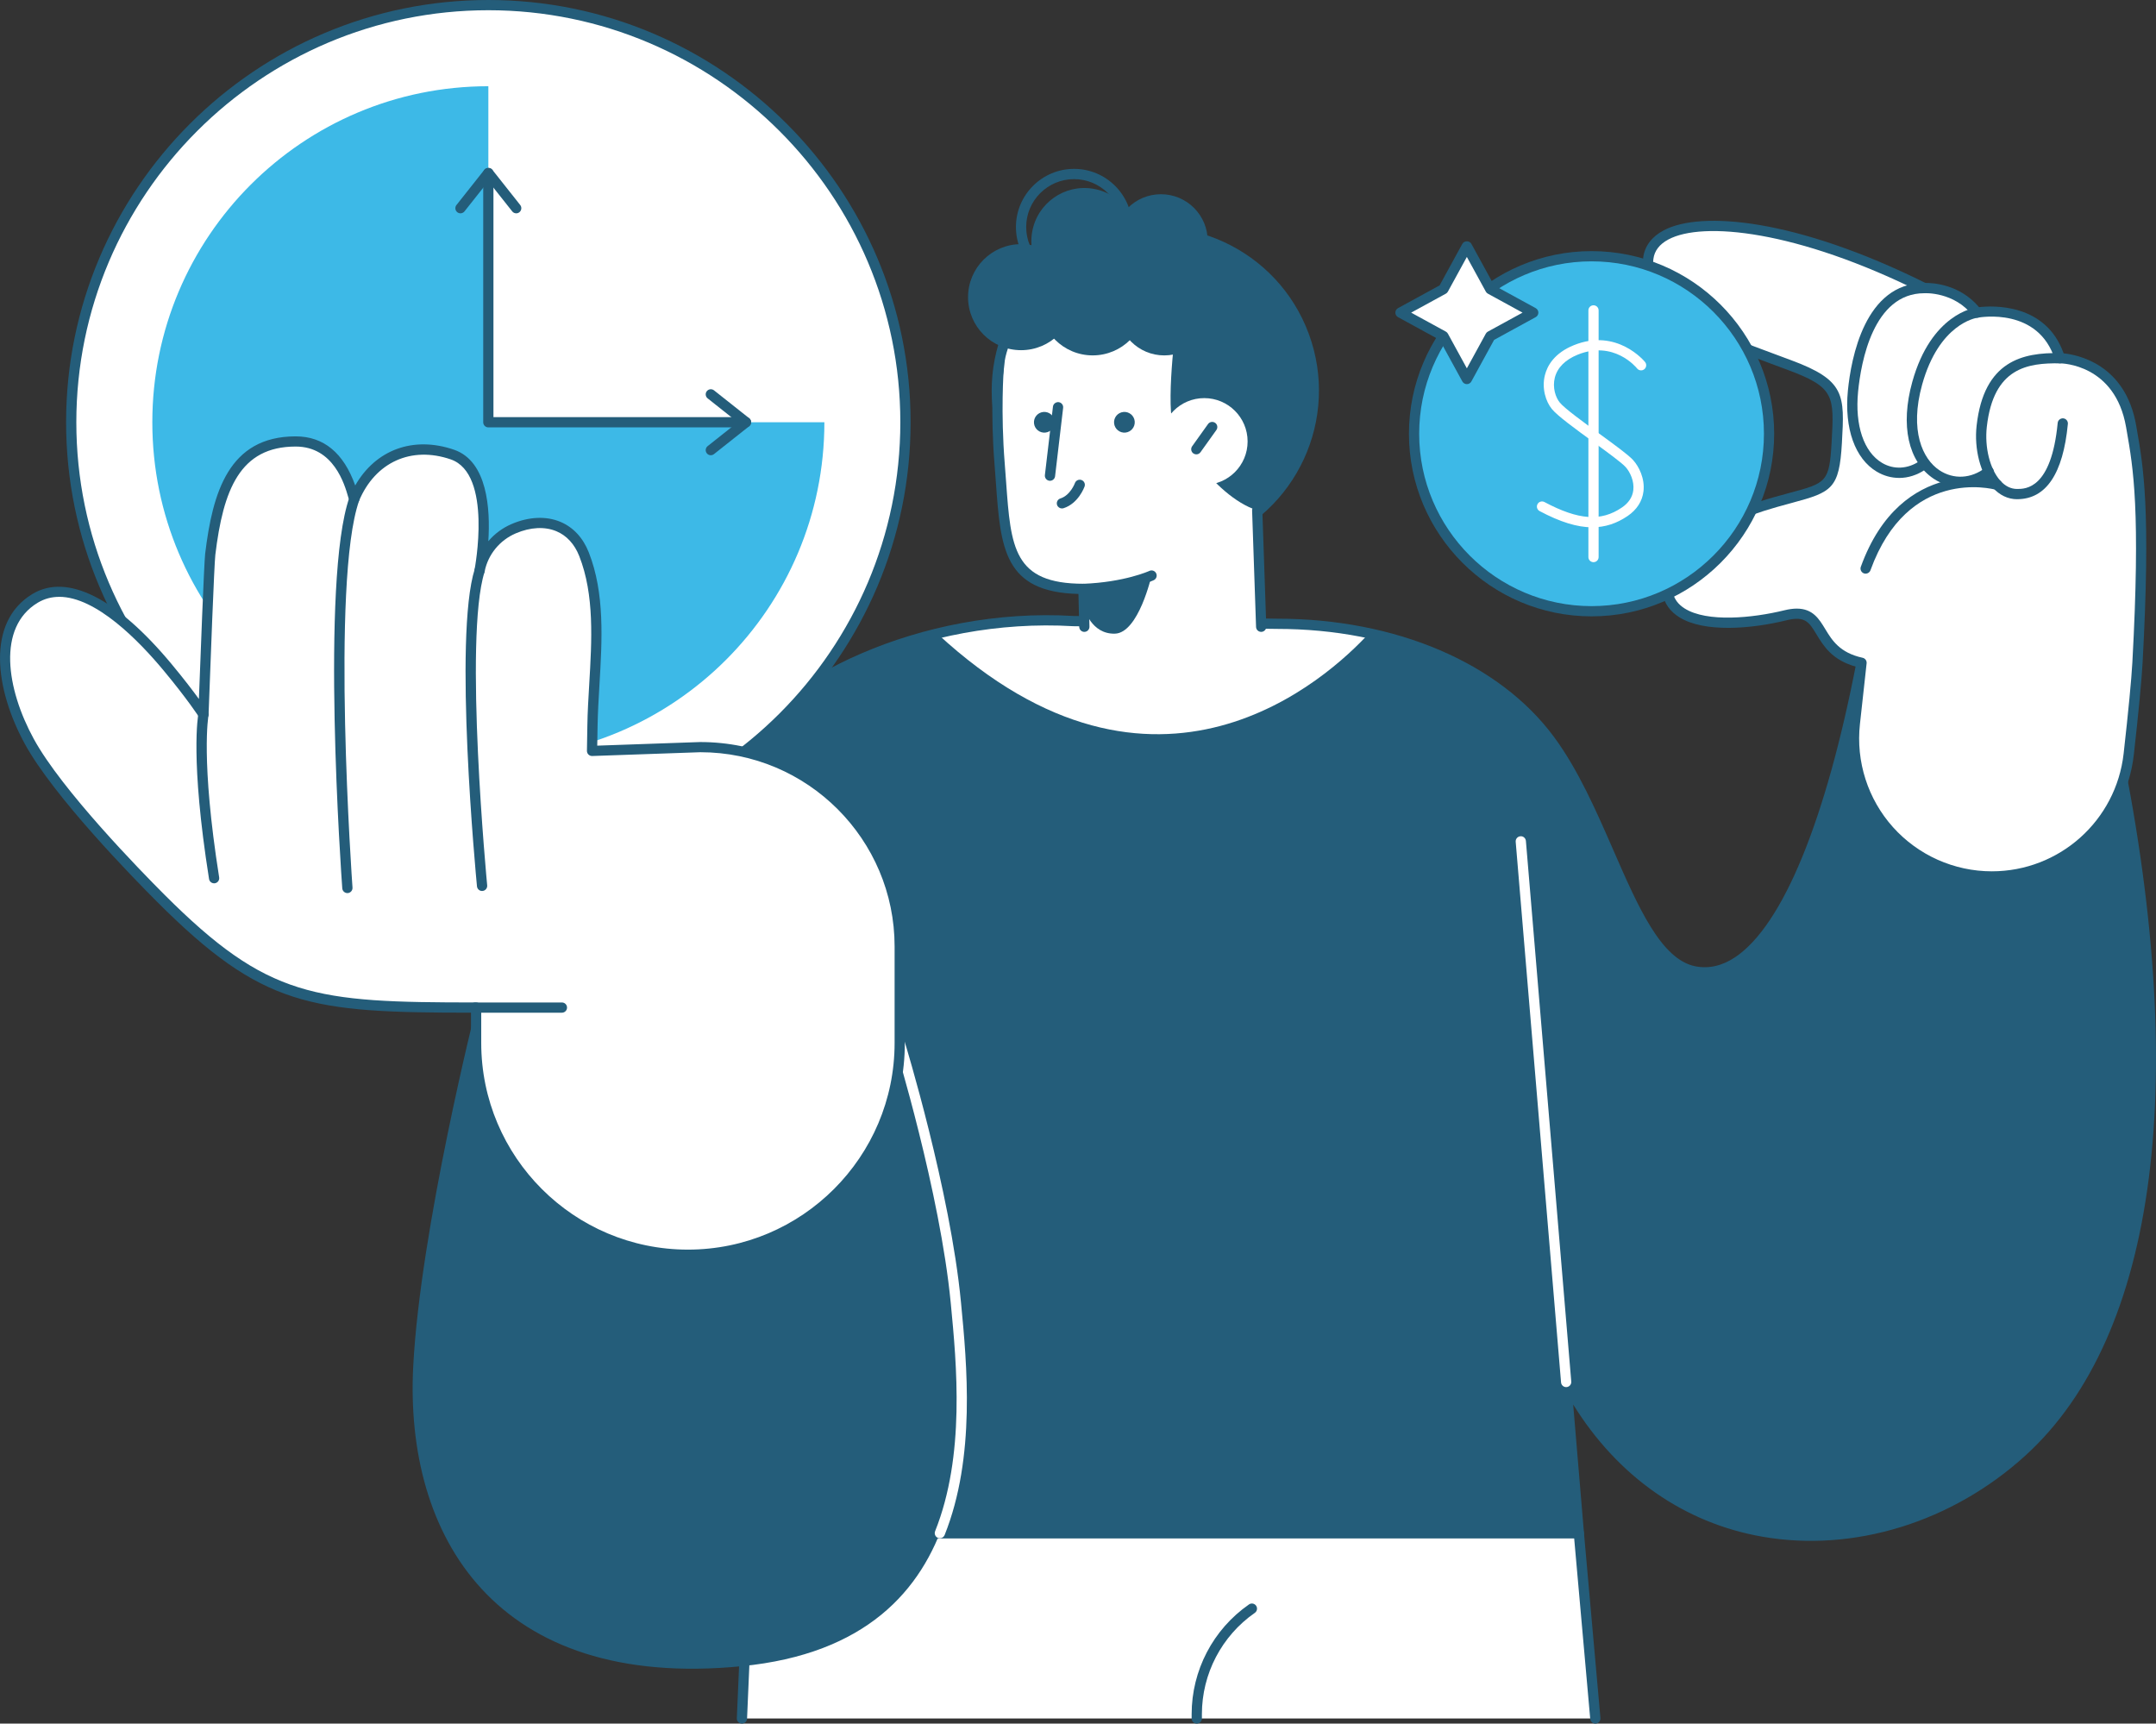 <?xml version="1.0" encoding="UTF-8"?>
<svg id="Ebene_2" xmlns="http://www.w3.org/2000/svg" viewBox="0 0 973.91 778.56">
  <rect x="0" y="0" width="973.91" height="778.56" fill="#333333" stroke="none"/>
  <defs>
    <style>
      .cls-1 {
        fill: #245d7a;
      }

      .cls-2 {
        fill: #fff;
      }

      .cls-3 {
        fill: #3db9e7;
      }
    </style>
  </defs>
  <g id="Vektorebene">
    <g>
      <polygon class="cls-2" points="338.75 692.52 713.2 692.52 720.65 776.25 335.15 776.25 338.75 692.52"/>
      <path class="cls-1" d="M720.64,778.56c-1.18,0-2.19-.91-2.3-2.11l-7.26-81.62h-370.11s-3.51,81.51-3.51,81.51c-.06,1.28-1.15,2.27-2.41,2.21-1.28-.06-2.27-1.13-2.21-2.41l3.61-83.72c.05-1.24,1.07-2.21,2.31-2.21h374.44c1.2,0,2.2.91,2.3,2.1l7.45,83.73c.11,1.27-.83,2.4-2.1,2.51-.07,0-.14,0-.21,0Z"/>
      <path class="cls-1" d="M331.21,341.73c21.95-33.97,85.81-65.21,153.7-61.18l91.97,1.22c56.23,0,100.51,21.72,123.21,52.44,27.19,36.81,37.55,99,65.24,104.52,33.8,6.75,59.99-58.69,75.57-139.36l113.64,31.69c34.72,164.97,13.8,274.68-41.18,324.7-60.37,54.93-160.04,54.93-205.9-31.52l5.73,68.28h-370.11c-151.1,88.67-131.08-166.3-11.88-350.79Z"/>
      <path class="cls-2" d="M576.88,281.77l-91.97-1.22c-21.31-1.26-42.22.95-61.56,5.63,99.09,91.67,176.9,19.68,195.1-.15-12.92-2.76-26.83-4.26-41.57-4.26Z"/>
      <path class="cls-1" d="M540.6,778.56c-1.28,0-2.31-1.03-2.31-2.31v-1.95c0-19.76,9.68-38.29,25.9-49.57,1.05-.73,2.49-.47,3.22.58.73,1.05.47,2.49-.58,3.22-14.97,10.42-23.91,27.53-23.91,45.77v1.95c0,1.28-1.03,2.31-2.31,2.31Z"/>
      <path class="cls-1" d="M289.22,712.94c-16.14,0-27.02-6.52-34.2-14.01-48.31-50.43-12.22-224.63,74.25-358.46,21.86-33.84,86.09-66.38,155.78-62.23l91.86,1.22c53.59,0,100.35,19.96,125.04,53.38,11,14.89,19.1,33.45,26.93,51.4,11.03,25.27,21.44,49.14,36.9,52.23,6.1,1.22,12.19-.18,18.1-4.14,21.47-14.42,40.92-61.79,54.75-133.39.12-.63.5-1.19,1.05-1.53.55-.34,1.21-.44,1.84-.26l113.64,31.69c.83.23,1.46.91,1.64,1.75,32.9,156.29,18.02,272.38-41.88,326.89-33.13,30.14-77.56,43.85-118.84,36.65-35.29-6.14-65.3-27.2-85.44-59.7l4.86,57.9c.06.65-.16,1.28-.6,1.76s-1.06.75-1.7.75h-369.48c-22.74,13.26-40.57,18.11-54.49,18.11ZM331.21,341.73l1.94,1.26c-41.02,63.49-72.76,139.76-87.06,209.25-14.08,68.36-9.6,120.66,12.27,143.5,17.58,18.36,46.47,16.56,83.55-5.21.35-.21.76-.32,1.17-.32h367.59l-5.52-65.77c-.09-1.09.6-2.1,1.65-2.41,1.06-.31,2.18.17,2.7,1.14,19.29,36.37,50.32,59.96,87.36,66.41,39.89,6.95,82.86-6.33,114.93-35.52,58.47-53.19,72.93-167.22,40.76-321.14l-109.88-30.64c-8.37,42.52-26.45,113.89-56.23,133.89-6.97,4.68-14.23,6.31-21.59,4.84-17.83-3.56-28.21-27.36-40.23-54.91-7.73-17.71-15.72-36.03-26.41-50.51-23.82-32.25-69.18-51.51-121.35-51.51l-92-1.22c-68.08-4.03-130.58,27.4-151.72,60.12l-1.94-1.26Z"/>
      <path class="cls-2" d="M707.46,626.56c-1.19,0-2.2-.91-2.3-2.12l-20.49-244.2c-.11-1.27.84-2.39,2.11-2.5,1.25-.14,2.39.84,2.5,2.11l20.49,244.2c.11,1.27-.84,2.39-2.11,2.5-.06,0-.13,0-.2,0Z"/>
      <g>
        <path class="cls-2" d="M965.53,299.38c3.88-71.2.18-89.31-2.87-106.87-5.34-30.71-32.17-30.69-32.17-30.69-8.12-26.11-37.49-20.59-37.49-20.59-9.28-12.04-23.74-11.08-23.74-11.08-70.61-35.21-122.06-34.68-124.71-13.42-3,24.1,23.73,33.35,63.65,48.13,22.91,8.48,22.71,13.53,21.49,35.07-1.25,22.21-4.62,20.32-27.76,26.89-29.59,8.4-52.5,22.83-48.64,41.11,3.37,15.91,31.4,15.38,53.27,9.99,19.44-4.79,11.03,16.39,34.33,21.46l-3.02,27.47c-4.05,36.84,24.8,69.04,61.87,69.04,31.67,0,58.31-23.77,61.84-55.24,1.83-16.28,3.45-32.17,3.95-41.27Z"/>
        <path class="cls-1" d="M899.74,398.2c-18.32,0-35.85-7.83-48.08-21.47-12.23-13.65-18.09-31.92-16.09-50.13l2.8-25.46c-10.77-2.96-14.66-9.38-17.82-14.59-3.3-5.44-5.12-8.44-13.43-6.39-16.1,3.97-37.32,5.69-48.58-1.37-4.06-2.55-6.59-6.04-7.51-10.39-3.75-17.71,14.58-33.68,50.27-43.81,2.63-.75,5.01-1.39,7.16-1.96,16.55-4.44,17.9-4.81,18.92-22.83,1.18-21.06,1.4-24.86-19.99-32.77l-2.94-1.09c-39.35-14.56-65.35-24.17-62.2-49.5.65-5.2,3.82-9.46,9.18-12.34,16.93-9.08,60.05-5.24,118.33,23.71,3.02-.04,15.37.45,24.21,10.94,6.07-.7,30.1-1.93,38.21,20.86,6.28.64,27.94,4.85,32.75,32.49l.29,1.67c3,17.12,6.39,36.52,2.62,105.73-.44,7.97-1.77,21.9-3.95,41.4-3.68,32.66-31.25,57.29-64.15,57.29ZM811.62,274.91c7.28,0,10.12,4.68,12.88,9.24,3.04,5.02,6.5,10.71,16.88,12.97,1.16.25,1.94,1.34,1.81,2.51l-3.02,27.47c-1.86,16.91,3.58,33.87,14.94,46.54,11.35,12.67,27.62,19.94,44.63,19.94,30.54,0,56.14-22.87,59.55-53.19,2.18-19.42,3.5-33.26,3.94-41.14,3.74-68.68.4-87.81-2.55-104.68l-.29-1.67c-4.92-28.34-28.88-28.77-29.89-28.77-1.01,0-1.91-.66-2.21-1.63-7.4-23.8-33.73-19.21-34.85-19.01-.85.16-1.72-.17-2.25-.86-8.38-10.87-21.62-10.2-21.76-10.18-.4.02-.82-.06-1.18-.24-56.76-28.31-99.2-32.3-114.6-24.04-4.04,2.16-6.32,5.14-6.78,8.83-2.7,21.69,21.93,30.8,59.22,44.59l2.94,1.09c24.59,9.11,24.22,15.66,23,37.37-1.16,20.71-4.55,22.26-22.34,27.04-2.13.57-4.49,1.2-7.1,1.95-32.56,9.24-50.14,23.6-47,38.4.66,3.12,2.44,5.55,5.44,7.43,10.04,6.3,30.51,4.36,45.01.8,2.12-.52,3.98-.76,5.61-.76Z"/>
        <path class="cls-1" d="M911.18,225.5c-4.13,0-7.96-1.83-11.06-5.29-5.52-6.17-8.43-17.41-7.24-27.97,3.3-29.3,20.83-33.04,37.64-32.74,1.28.02,2.3,1.07,2.28,2.35-.02,1.27-1.05,2.28-2.31,2.28-14.41-.2-29.98,1.8-33,28.63-1.05,9.33,1.39,19.11,6.09,24.36,2.23,2.49,4.79,3.75,7.61,3.75,3.83,0,15.46-.03,18.31-29.82.12-1.27,1.26-2.18,2.52-2.08,1.27.12,2.2,1.25,2.08,2.52-2.16,22.54-9.87,33.98-22.9,34h-.02Z"/>
        <path class="cls-1" d="M885.53,219.92c-4.21,0-8.38-1.22-12.07-3.69-11.51-7.71-15.11-24.05-9.64-43.73,8.54-30.71,28.07-33.46,28.89-33.57,1.3-.14,2.42.75,2.58,2.01.16,1.26-.74,2.42-2,2.58-.73.1-17.36,2.68-25.02,30.21-5.78,20.8.21,33.6,7.75,38.65,6.45,4.32,14.45,3.87,20.9-1.16,1-.78,2.46-.61,3.25.4.78,1.01.61,2.46-.4,3.25-4.3,3.35-9.3,5.05-14.25,5.05Z"/>
        <path class="cls-1" d="M857.88,215.88c-3.46,0-6.89-.93-10.05-2.79-9.87-5.84-14.77-19.53-13.1-36.61,1.43-14.63,7.66-48.65,34.53-48.65,1.28,0,2.31,1.03,2.31,2.31s-1.03,2.31-2.31,2.31c-23.08,0-28.61,31.1-29.92,44.47-1.49,15.24,2.57,27.27,10.85,32.18,5.27,3.12,11.6,2.79,16.94-.85l.83-.56c1.05-.72,2.49-.45,3.21.61.72,1.05.45,2.49-.61,3.22l-.83.56c-3.71,2.53-7.8,3.81-11.86,3.81Z"/>
      </g>
      <circle class="cls-3" cx="718.94" cy="195.92" r="80.18" transform="translate(411.25 874.59) rotate(-80.86)"/>
      <path class="cls-1" d="M718.94,278.41c-45.49,0-82.49-37.01-82.49-82.49s37.01-82.49,82.49-82.49,82.49,37.01,82.49,82.49-37.01,82.49-82.49,82.49ZM718.94,118.05c-42.94,0-77.87,34.93-77.87,77.87s34.93,77.87,77.87,77.87,77.87-34.93,77.87-77.87-34.93-77.87-77.87-77.87Z"/>
      <path class="cls-1" d="M431.77,588.26c-4.86-50.62-25.34-117.15-25.34-117.15l-191.36-15.98s-25.21,100-28.41,162.06c-3.94,76.39,36.78,146.46,148.49,135.43,111.71-11.02,101.48-113.74,96.62-164.36Z"/>
      <path class="cls-2" d="M424.56,694.84c-.29,0-.58-.05-.86-.17-1.19-.47-1.76-1.82-1.29-3.01,13.67-34.22,9.72-75.43,7.1-102.7l-.05-.49c-4.78-49.81-25.05-116.03-25.25-116.69-.38-1.22.31-2.52,1.53-2.89,1.23-.38,2.52.31,2.89,1.53.21.67,20.61,67.33,25.44,117.61l.05.49c2.66,27.71,6.68,69.6-7.41,104.86-.36.9-1.23,1.46-2.15,1.46Z"/>
      <g>
        <circle class="cls-2" cx="220.6" cy="190.74" r="188.43"/>
        <path class="cls-1" d="M220.6,381.48c-105.17,0-190.74-85.56-190.74-190.74S115.42,0,220.6,0s190.74,85.56,190.74,190.74-85.56,190.74-190.74,190.74ZM220.6,4.62C117.97,4.62,34.48,88.12,34.48,190.74s83.49,186.11,186.11,186.11,186.11-83.49,186.11-186.11S323.22,4.62,220.6,4.62Z"/>
        <path class="cls-3" d="M220.6,38.95c-83.83,0-151.79,67.96-151.79,151.79s67.96,151.79,151.79,151.79,151.79-67.96,151.79-151.79h-151.79V38.95Z"/>
        <path class="cls-1" d="M336.98,193.05h-116.39c-1.28,0-2.31-1.03-2.31-2.31v-112.59c0-1.28,1.03-2.31,2.31-2.31s2.31,1.03,2.31,2.31v110.27h114.08c1.28,0,2.31,1.03,2.31,2.31s-1.03,2.31-2.31,2.31Z"/>
      </g>
      <g>
        <path class="cls-2" d="M15.84,270.28c16.33-9.84,38.72,5.7,59.85,31.11,11.15,13.4,16.22,21.35,16.22,21.35,0,0,2.45-67.2,3.07-72.38,3.54-29.29,11.42-50.94,38.59-50.94,21.8,0,25.7,25.1,26.46,26.01,8.59-20.5,27.09-26.01,44.31-20.1,21.31,7.31,12.33,52.32,12.31,52.42,1.7-8.51,7.45-15.54,15.48-18.96,13.09-5.57,26.27-2.16,31.68,11.56,9.35,23.75,4.2,52.7,3.82,77.5-.06,3.79-.12,7.57-.19,11.36l48.93-1.71c49.73,0,90.05,40.32,90.05,90.05v43.58c0,52.84-42.84,95.68-95.68,95.68s-95.68-42.84-95.68-95.68v-15.98c-74.31,0-95.44-2.37-142.53-49.47-22.38-22.38-48.99-51.87-59.34-70.81-13.43-24.59-16.65-52.94,2.64-64.56Z"/>
        <path class="cls-1" d="M310.75,569.1c-54.03,0-97.99-43.96-97.99-97.99v-13.67c-72.66-.05-94.2-2.49-141.85-50.14-10.73-10.73-46.77-47.6-59.73-71.34-13.41-24.55-17.54-54.99,3.47-67.65l1.19,1.98-1.19-1.98c15.69-9.46,38,1.77,62.82,31.61,5.63,6.77,9.7,12.13,12.38,15.82.65-17.39,2.32-61.38,2.83-65.65,3.33-27.51,10.59-52.98,40.88-52.98,12.62,0,21.66,7.45,26.9,22.18,9.23-16.14,26.19-22.46,44.62-16.15,15.11,5.18,16.45,26.76,15.51,41.32,2.84-3.34,6.46-6.03,10.63-7.8,7.72-3.29,15.51-3.62,21.92-.94,5.79,2.43,10.22,7.19,12.82,13.78,7.28,18.48,6.03,39.55,4.82,59.92-.38,6.44-.74,12.53-.84,18.47-.04,2.98-.09,5.95-.15,8.93l46.5-1.63c51.01,0,92.44,41.43,92.44,92.36v43.58c0,54.03-43.96,97.99-97.99,97.99ZM26.75,269.6c-3.38,0-6.64.81-9.72,2.66-18.39,11.08-14.15,38.86-1.8,61.47,12.67,23.2,48.32,59.66,58.94,70.29,46.86,46.85,67.89,48.79,140.9,48.79,1.28,0,2.31,1.03,2.31,2.31v15.98c0,51.48,41.88,93.36,93.37,93.36s93.36-41.88,93.36-93.36v-43.58c0-48.38-39.36-87.74-87.74-87.74l-48.85,1.71c-.63.03-1.25-.22-1.7-.66-.45-.44-.7-1.06-.69-1.69.07-3.78.13-7.57.19-11.35.09-6.04.46-12.18.84-18.67,1.18-19.87,2.4-40.41-4.51-57.95-2.13-5.4-5.69-9.27-10.3-11.2-5.25-2.2-11.75-1.87-18.32.93-7.3,3.11-12.58,9.57-14.12,17.28-.25,1.25-1.47,2.06-2.72,1.81-1.25-.25-2.07-1.47-1.82-2.72.08-.43,8.27-43.24-10.79-49.77-17.83-6.11-34.08,1.27-41.43,18.81-.31.74-.99,1.27-1.79,1.39-.8.12-1.6-.19-2.12-.81-.41-.49-.56-1-.94-2.35-1.62-5.65-6.54-22.83-23.74-22.83-25.21,0-32.74,19.55-36.29,48.91-.49,4.02-2.21,48.98-3.06,72.19-.04,1.01-.73,1.88-1.7,2.15-.98.27-2.01-.13-2.56-.99-.05-.08-5.15-8-16.05-21.11-11.16-13.42-30.5-33.27-47.16-33.27Z"/>
        <path class="cls-1" d="M253.83,457.44h-39.17c-1.28,0-2.31-1.03-2.31-2.31s1.03-2.31,2.31-2.31h39.17c1.28,0,2.31,1.03,2.31,2.31s-1.03,2.31-2.31,2.31Z"/>
        <path class="cls-1" d="M156.92,403.41c-1.2,0-2.22-.93-2.31-2.15-.41-5.66-9.89-139.1,3.23-176.61.42-1.21,1.74-1.84,2.95-1.42,1.21.42,1.84,1.74,1.42,2.95-12.8,36.61-3.08,173.37-2.98,174.75.09,1.27-.87,2.38-2.14,2.48-.06,0-.11,0-.17,0Z"/>
        <path class="cls-1" d="M96.71,398.99c-1.12,0-2.1-.81-2.28-1.95-8.6-54.27-4.95-73.94-4.79-74.75.25-1.25,1.46-2.07,2.71-1.82,1.25.24,2.07,1.46,1.83,2.71-.04.19-3.61,19.92,4.82,73.14.2,1.26-.66,2.45-1.92,2.65-.12.02-.25.03-.37.03Z"/>
        <path class="cls-1" d="M217.76,402.46c-1.18,0-2.18-.9-2.3-2.09-.44-4.59-10.7-112.72-1.01-143.34.39-1.22,1.68-1.89,2.9-1.51,1.22.39,1.89,1.68,1.51,2.9-9.4,29.73,1.1,140.38,1.21,141.5.12,1.27-.81,2.4-2.08,2.52-.07,0-.15.01-.22.01Z"/>
      </g>
      <g>
        <g>
          <g>
            <circle class="cls-1" cx="521.89" cy="176.45" r="73.9" transform="translate(-28.82 191.4) rotate(-20.24)"/>
            <path class="cls-2" d="M567.91,230.52c-20.34-6.52-37.75-37.15-38.13-38.69-3.15-12.65,2.05-49.84,2.05-49.84,0,0-47.44-12.16-61.67-6.03-7.99,3.44-16.04,21.06-16.41,28.29-.19,3.71-4.12,21.42-2.19,45.49,2.79,34.64,1.11,56.28,37.85,56.28l.41,22.25h79.88l-1.79-57.74Z"/>
            <path class="cls-1" d="M489.82,285.43c-1.25,0-2.28-1-2.31-2.26l-.35-14.88c-33.72-.83-35.15-20.62-37.29-50.25-.19-2.62-.38-5.33-.61-8.13-1.93-23.97-.5-42.95-.48-43.14.1-1.28,1.2-2.25,2.48-2.13,1.27.1,2.23,1.21,2.13,2.48-.01.19-1.41,18.83.48,42.41.23,2.81.42,5.53.61,8.17,2.14,29.65,3.32,45.98,34.93,45.98,1.26,0,2.28,1,2.31,2.26l.41,17.11c.03,1.28-.98,2.34-2.26,2.37h-.06Z"/>
            <path class="cls-1" d="M569.7,285.42c-1.24,0-2.27-.98-2.31-2.23l-1.79-52.59c-.04-1.28.96-2.35,2.23-2.39,1.28,0,2.35.96,2.39,2.23l1.79,52.59c.04,1.28-.96,2.35-2.23,2.39h-.08Z"/>
            <path class="cls-1" d="M489.42,268.32c-1.24,0-2.26-.98-2.31-2.22-.05-1.28.95-2.35,2.22-2.4,18.64-.71,29.77-5.77,29.88-5.82,1.16-.54,2.53-.03,3.07,1.13.54,1.16.04,2.53-1.12,3.07-.48.22-12.01,5.5-31.66,6.25-.03,0-.06,0-.09,0Z"/>
            <path class="cls-1" d="M489.82,274.85s3.02,11.62,13.77,11.38c10.75-.24,16.59-26.26,16.59-26.26l-30.77,6.03.41,8.84Z"/>
            <path class="cls-1" d="M474.3,217.18c-.09,0-.18,0-.27-.02-1.27-.15-2.18-1.3-2.03-2.57l3.64-30.91c.15-1.27,1.32-2.15,2.57-2.03,1.27.15,2.18,1.3,2.03,2.57l-3.64,30.91c-.14,1.18-1.14,2.04-2.3,2.04Z"/>
            <g>
              <path class="cls-2" d="M563.57,199.41c0,10.81-8.76,19.58-19.58,19.58s-19.58-8.76-19.58-19.58,8.76-19.58,19.58-19.58,19.58,8.76,19.58,19.58Z"/>
              <path class="cls-1" d="M540.4,205.24c-.47,0-.93-.14-1.34-.43-1.04-.74-1.28-2.19-.54-3.23l7.17-10.03c.74-1.04,2.19-1.28,3.23-.54,1.04.74,1.28,2.19.54,3.23l-7.17,10.03c-.45.63-1.16.97-1.88.97Z"/>
            </g>
          </g>
          <path class="cls-1" d="M479.7,229.67c-.98,0-1.89-.63-2.21-1.61-.39-1.22.29-2.52,1.51-2.9,4.52-1.43,6.54-6.88,6.56-6.94.43-1.2,1.75-1.82,2.96-1.4,1.2.43,1.83,1.75,1.4,2.95-.11.31-2.78,7.66-9.52,9.8-.23.07-.47.11-.7.11Z"/>
        </g>
        <path class="cls-1" d="M503.26,191.2c.25,2.57,2.54,4.45,5.11,4.2,2.57-.25,4.45-2.54,4.2-5.11-.25-2.57-2.54-4.45-5.11-4.2-2.57.25-4.45,2.54-4.2,5.11Z"/>
        <path class="cls-1" d="M467.08,191.2c.25,2.57,2.54,4.45,5.11,4.2,2.57-.25,4.45-2.54,4.2-5.11-.25-2.57-2.54-4.45-5.11-4.2-2.57.25-4.45,2.54-4.2,5.11Z"/>
      </g>
      <circle class="cls-1" cx="461.24" cy="134.23" r="23.95"/>
      <circle class="cls-1" cx="493.59" cy="136.59" r="23.94"/>
      <path class="cls-1" d="M547.05,139.41c0,11.67-9.46,21.13-21.13,21.13s-21.13-9.46-21.13-21.13,9.46-21.13,21.13-21.13,21.13,9.46,21.13,21.13Z"/>
      <circle class="cls-1" cx="524.42" cy="108.86" r="21.13"/>
      <circle class="cls-1" cx="489.82" cy="108.86" r="23.95" transform="translate(299.44 573.12) rotate(-80.23)"/>
      <path class="cls-1" d="M485.18,128.8c-14.48,0-26.26-11.78-26.26-26.26s11.78-26.26,26.26-26.26,26.26,11.78,26.26,26.26-11.78,26.26-26.26,26.26ZM485.18,80.91c-11.93,0-21.63,9.7-21.63,21.63s9.7,21.63,21.63,21.63,21.63-9.7,21.63-21.63-9.7-21.63-21.63-21.63Z"/>
      <path class="cls-1" d="M233.19,96.36c-.68,0-1.36-.3-1.81-.88l-10.78-13.61-10.78,13.61c-.79,1-2.25,1.17-3.25.38-1-.79-1.17-2.25-.38-3.25l12.59-15.9c.88-1.11,2.75-1.11,3.63,0l12.59,15.9c.79,1,.62,2.46-.38,3.25-.42.34-.93.5-1.43.5Z"/>
      <path class="cls-1" d="M321.09,205.64c-.68,0-1.36-.3-1.81-.88-.79-1-.62-2.46.38-3.25l13.6-10.78-13.6-10.78c-1-.79-1.17-2.25-.38-3.25.79-1,2.25-1.17,3.25-.38l15.89,12.59c.55.44.88,1.11.88,1.81s-.32,1.37-.88,1.81l-15.89,12.59c-.42.34-.93.5-1.43.5Z"/>
      <polygon class="cls-2" points="673.21 130.62 692.6 141.22 673.21 151.82 662.61 171.21 652.01 151.82 632.63 141.22 652.01 130.62 662.61 111.24 673.21 130.62"/>
      <path class="cls-1" d="M662.61,173.52c-.85,0-1.62-.46-2.03-1.2l-10.28-18.79-18.79-10.28c-.74-.41-1.2-1.18-1.2-2.03s.46-1.62,1.2-2.03l18.79-10.28,10.28-18.79c.81-1.48,3.25-1.48,4.06,0l10.28,18.79,18.79,10.28c.74.41,1.2,1.18,1.2,2.03s-.46,1.62-1.2,2.03l-18.79,10.28-10.28,18.79c-.4.74-1.18,1.2-2.03,1.2ZM637.45,141.22l15.67,8.57c.39.21.71.53.92.92l8.57,15.67,8.57-15.67c.21-.39.53-.71.92-.92l15.67-8.57-15.67-8.57c-.39-.21-.71-.53-.92-.92l-8.57-15.67-8.57,15.67c-.21.39-.53.71-.92.92l-15.67,8.57Z"/>
      <g>
        <path class="cls-2" d="M719.29,238.19c-6.89,0-14.6-2.43-23.81-7.33-1.13-.6-1.56-2-.96-3.13.6-1.13,2-1.55,3.13-.96,15.4,8.19,25.53,8.91,34.98,2.49,3.05-2.07,4.79-4.71,5.17-7.84.48-4.02-1.4-8.15-3.49-10.47-1.81-2-8.29-6.72-14.56-11.29-8.3-6.05-16.15-11.76-18.74-14.91-2.67-3.25-4.68-9.25-3.14-15.32,1.06-4.18,4.19-9.92,13.07-13.51,19.57-7.92,32.06,7.47,32.19,7.63.79,1,.62,2.46-.38,3.25-1,.79-2.45.63-3.25-.37-.42-.53-10.53-12.82-26.83-6.22-5.6,2.27-9.17,5.85-10.32,10.36-1.14,4.48.35,8.97,2.22,11.24,2.22,2.7,10.55,8.76,17.9,14.11,7.05,5.14,13.14,9.57,15.27,11.93,2.58,2.86,5.35,8.28,4.65,14.12-.54,4.45-3.01,8.29-7.16,11.11-4.99,3.39-10.18,5.1-15.95,5.1Z"/>
        <path class="cls-2" d="M719.82,253.94c-1.28,0-2.31-1.03-2.31-2.31v-111.42c0-1.28,1.03-2.31,2.31-2.31s2.31,1.03,2.31,2.31v111.42c0,1.28-1.03,2.31-2.31,2.31Z"/>
      </g>
      <path class="cls-1" d="M842.75,259.13c-.26,0-.53-.05-.79-.14-1.2-.43-1.82-1.76-1.39-2.96,18.37-50.73,61.76-39.39,62.19-39.27,1.23.34,1.95,1.61,1.61,2.84-.34,1.23-1.62,1.95-2.84,1.62-1.61-.44-39.73-10.24-56.61,36.38-.34.94-1.23,1.53-2.18,1.53Z"/>
    </g>
  </g>
</svg>